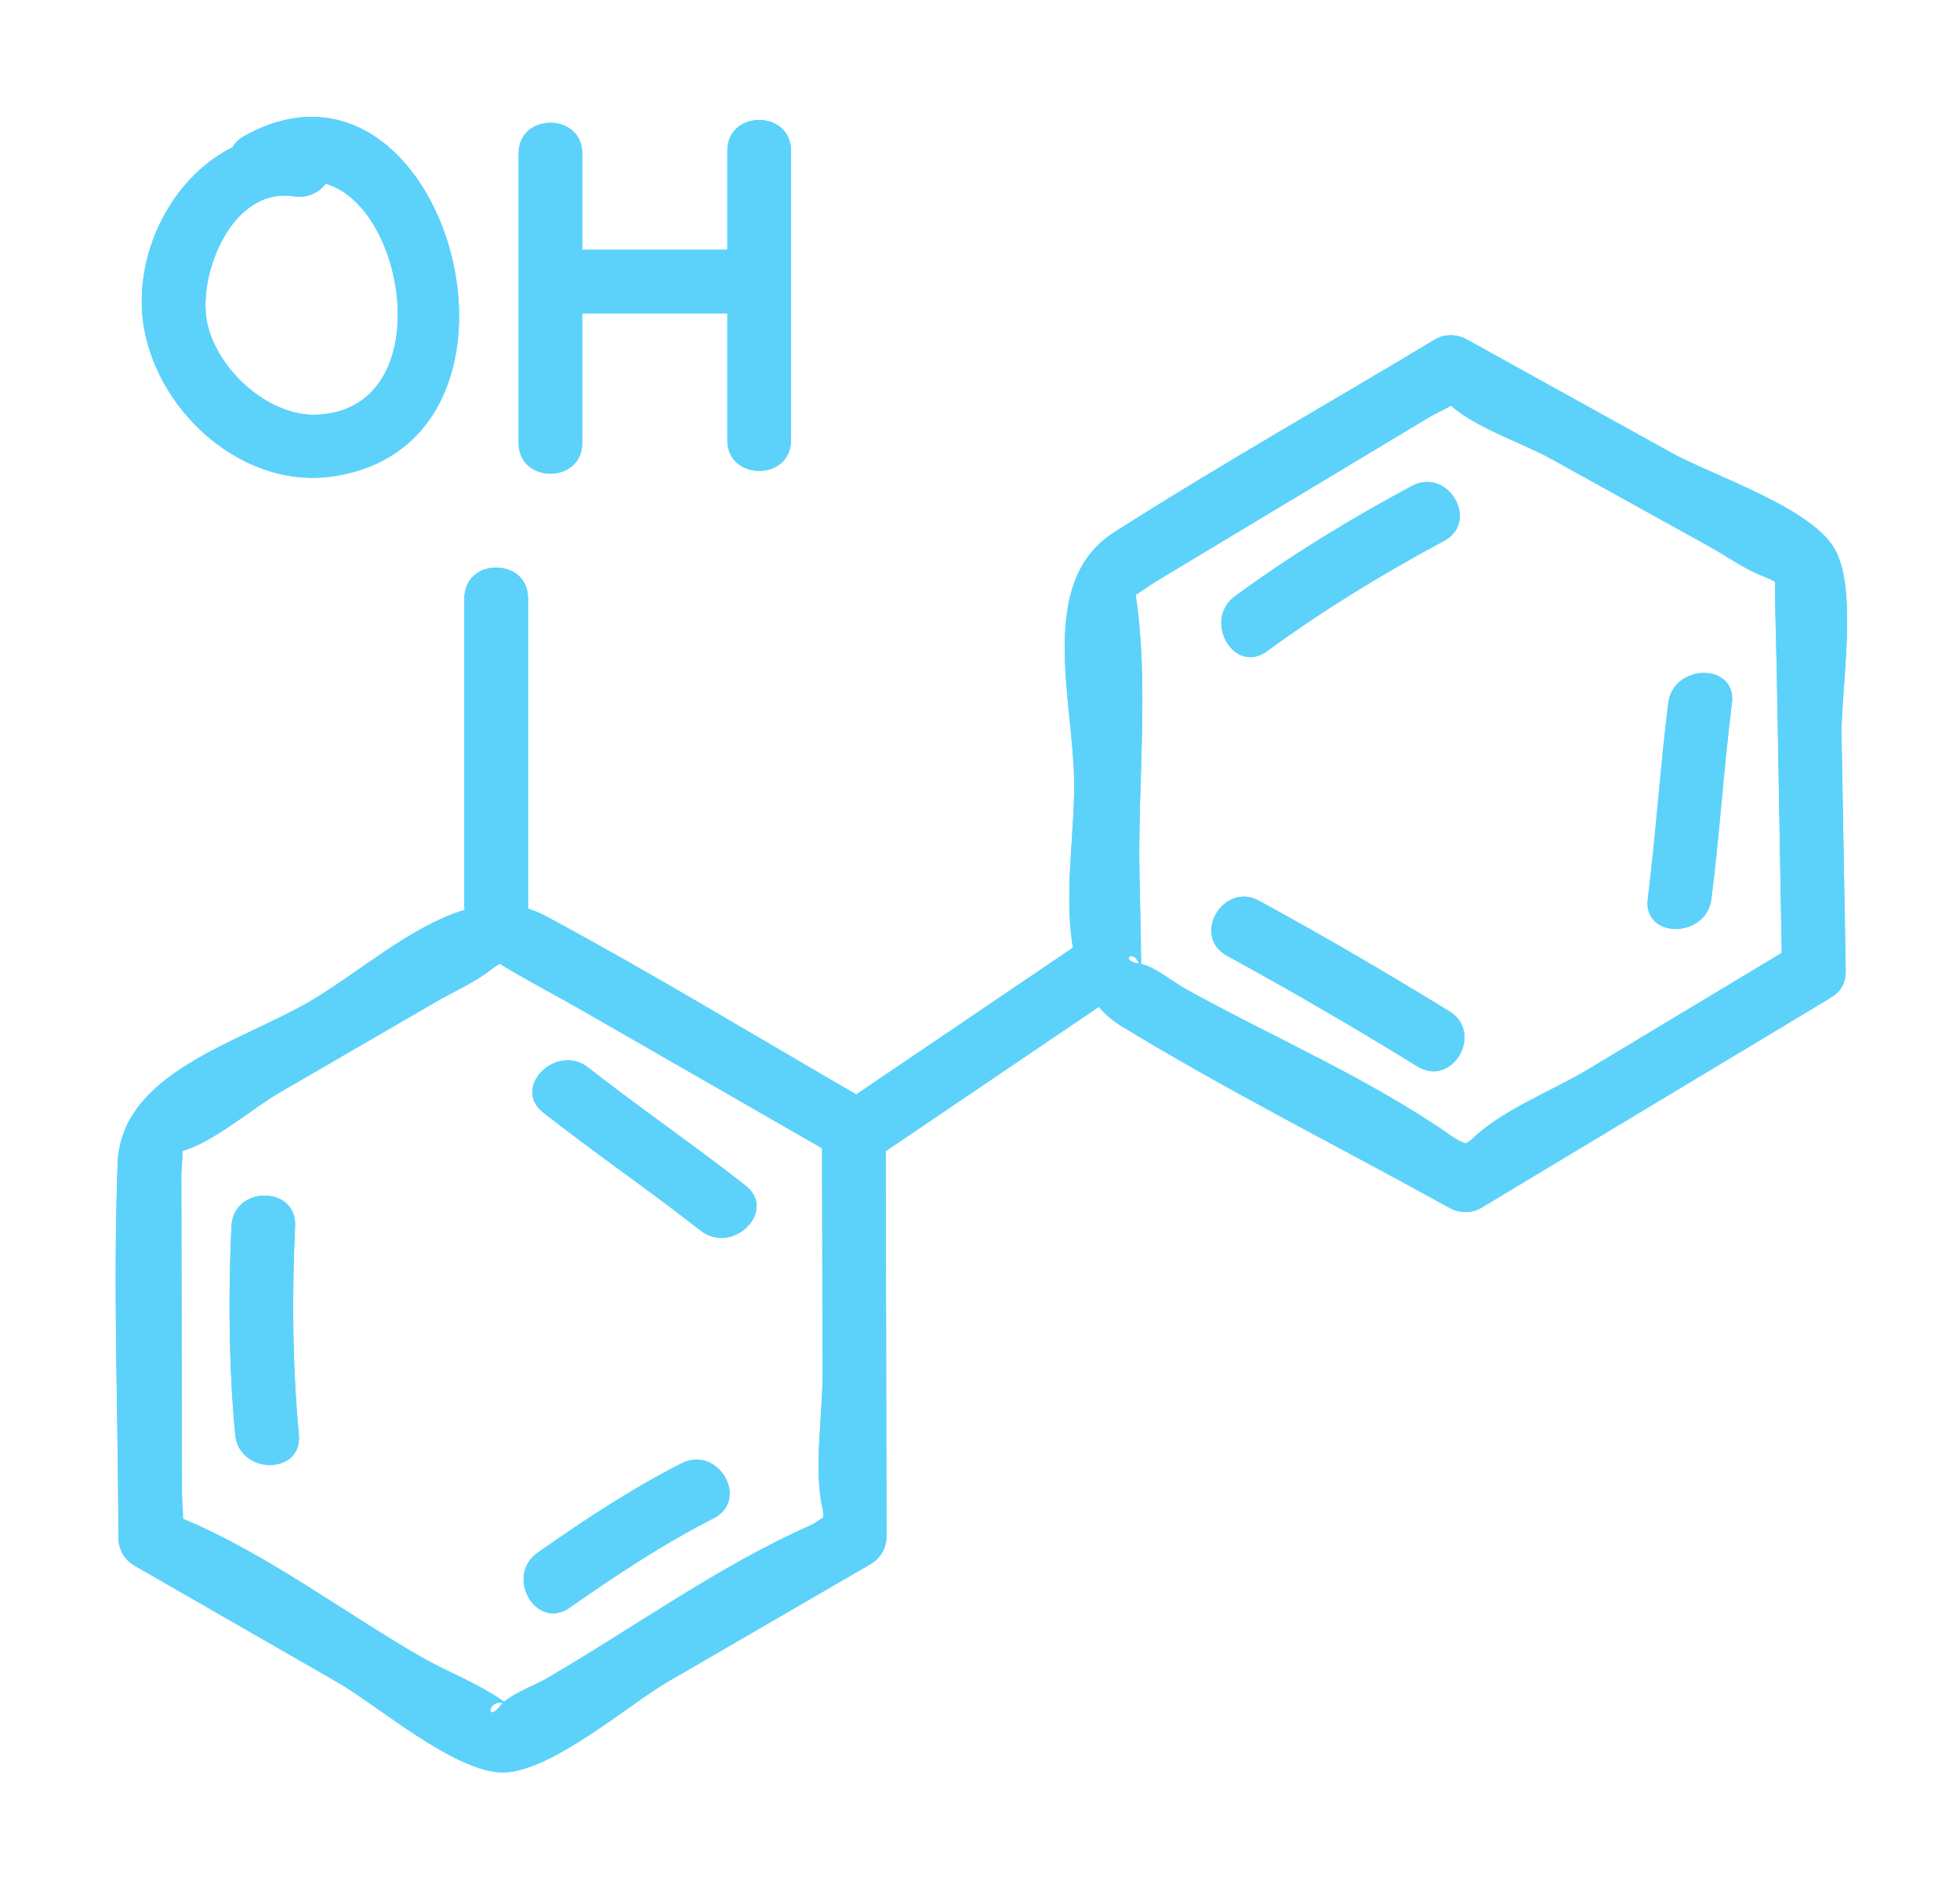 <?xml version="1.0" encoding="UTF-8"?> <svg xmlns="http://www.w3.org/2000/svg" width="228" height="220" viewBox="0 0 228 220" fill="none"><g filter="url(#filter0_f_112_3075)"><path d="M171.241 132.509C171.058 132.689 170.779 132.86 170.477 133.022C169.979 132.81 169.448 132.565 169.059 132.293C159.511 125.573 148.048 120.654 137.829 114.994C136.64 114.334 134.193 112.382 132.743 112.142C132.719 108.554 132.607 104.964 132.542 101.379C132.361 91.097 133.679 79.43 132.104 69.194C132.959 68.669 133.796 68.043 134.589 67.567C140.201 64.195 145.812 60.818 151.422 57.445C156.334 54.493 161.246 51.539 166.158 48.587C166.846 48.173 167.928 47.708 168.788 47.178C171.556 49.717 177.244 51.611 180.258 53.281C186.442 56.706 192.628 60.132 198.813 63.559C200.826 64.675 202.891 66.182 205.032 67.002C205.662 67.245 206.128 67.474 206.483 67.678C206.485 71.321 206.629 74.975 206.695 78.612C206.886 89.357 207.076 100.102 207.265 110.849C199.744 115.372 192.221 119.894 184.7 124.417C180.634 126.861 174.628 129.172 171.241 132.509ZM132.492 112.089C130.193 111.766 131.797 110.305 132.492 112.089V112.089ZM206.822 67.885C207.279 68.87 207.889 68.607 206.822 67.885V67.885ZM63.445 195.333C62.344 195.971 59.807 196.938 58.65 197.967C55.838 195.919 51.903 194.421 49.097 192.81C40.164 187.677 30.88 180.653 21.294 176.683C21.285 175.665 21.17 174.605 21.168 173.672C21.154 167.127 21.14 160.579 21.127 154.031C21.116 148.299 21.104 142.569 21.092 136.838C21.09 136.023 21.24 134.882 21.23 133.88C24.822 132.874 29.475 128.863 32.445 127.14C38.561 123.591 44.678 120.044 50.793 116.496C52.789 115.337 55.128 114.339 56.942 112.93C57.408 112.568 57.799 112.301 58.128 112.104C61.241 114.028 64.55 115.718 67.706 117.531C77.012 122.878 86.321 128.227 95.628 133.575C95.647 142.365 95.664 151.155 95.683 159.943C95.693 164.714 94.618 170.994 95.716 175.647C95.774 175.899 95.776 176.206 95.764 176.516C95.281 176.863 94.759 177.226 94.325 177.419C83.653 182.128 73.54 189.477 63.445 195.333ZM59.445 198.601C59.626 198.732 59.817 198.892 60.017 199.084C59.841 198.915 59.636 198.763 59.445 198.601ZM58.497 198.12C58.433 198.187 58.354 198.251 58.304 198.317C56.539 200.592 56.679 197.663 58.497 198.12ZM58.499 111.902C59.671 112.013 59.834 111.218 58.499 111.902V111.902ZM213.361 63.748C210.514 58.979 199.074 55.241 194.541 52.73C186.577 48.319 178.612 43.907 170.648 39.497C169.493 38.856 168.063 38.802 166.911 39.497C154.477 46.972 141.793 54.14 129.565 61.949C120.669 67.631 124.782 81.171 124.951 90.721C125.057 96.624 123.729 104.102 124.813 110.239C124.812 110.241 124.81 110.241 124.808 110.243C116.408 115.932 108.006 121.621 99.606 127.31C87.569 120.356 75.653 113.095 63.409 106.523C62.744 106.167 62.073 105.908 61.403 105.696C61.408 105.619 61.425 105.55 61.425 105.469C61.425 93.509 61.425 81.552 61.425 69.594C61.425 64.832 54.023 64.824 54.023 69.594C54.023 81.552 54.023 93.509 54.023 105.469C54.023 105.6 54.049 105.715 54.059 105.841C47.746 107.725 41.495 113.33 35.974 116.534C27.652 121.363 14.084 124.803 13.686 135.333C13.14 149.812 13.747 164.419 13.776 178.91C13.779 180.208 14.479 181.457 15.61 182.107C23.503 186.642 31.397 191.178 39.292 195.714C43.882 198.351 52.92 206.19 58.499 206.183C64.059 206.176 73.179 198.246 77.666 195.643C85.54 191.074 93.417 186.505 101.291 181.937C102.417 181.285 103.127 180.041 103.125 178.741C103.094 163.795 103.063 148.845 103.032 133.898C103.07 133.874 103.106 133.861 103.144 133.837C111.37 128.265 119.595 122.695 127.821 117.125C128.553 117.974 129.417 118.738 130.47 119.379C142.841 126.917 155.914 133.474 168.59 140.495C169.743 141.135 171.175 141.186 172.325 140.495C185.841 132.369 199.356 124.243 212.872 116.118C212.932 116.082 212.972 116.037 213.027 116.001C214.02 115.446 214.731 114.419 214.706 112.921C214.544 103.818 214.383 94.716 214.221 85.611C214.128 80.33 216.214 68.527 213.361 63.748Z" fill="#5CD2FA"></path><path d="M194.063 81.799C193.113 89.364 192.633 96.981 191.683 104.546C191.092 109.261 198.499 109.218 199.085 104.546C200.035 96.981 200.516 89.364 201.465 81.799C202.057 77.084 194.649 77.129 194.063 81.799Z" fill="#5CD2FA"></path><path d="M147.401 75.746C153.883 70.981 160.884 66.722 167.973 62.925C172.173 60.674 168.438 54.282 164.236 56.533C157.148 60.331 150.147 64.588 143.666 69.354C139.866 72.146 143.556 78.573 147.401 75.746Z" fill="#5CD2FA"></path><path d="M168.612 117.657C161.344 113.174 153.968 108.886 146.474 104.789C142.293 102.504 138.553 108.894 142.737 111.182C150.231 115.277 157.608 119.566 164.875 124.049C168.941 126.557 172.662 120.156 168.612 117.657Z" fill="#5CD2FA"></path><path d="M86.734 137.916C80.735 133.21 74.437 128.897 68.438 124.193C64.73 121.286 59.456 126.489 63.203 129.427C69.203 134.134 75.5 138.446 81.5 143.15C85.207 146.057 90.481 140.854 86.734 137.916Z" fill="#5CD2FA"></path><path d="M79.281 170.224C73.429 173.206 67.914 176.847 62.546 180.617C58.676 183.333 62.371 189.755 66.282 187.007C71.651 183.24 77.166 179.596 83.017 176.615C87.262 174.452 83.52 168.063 79.281 170.224Z" fill="#5CD2FA"></path><path d="M34.327 142.644C34.549 137.882 27.145 137.892 26.924 142.644C26.55 150.681 26.611 158.867 27.362 166.881C27.803 171.581 35.211 171.628 34.764 166.881C34.013 158.865 33.953 150.681 34.327 142.644Z" fill="#5CD2FA"></path><path d="M34.198 22.84C35.801 23.092 37.078 22.404 37.89 21.375C47.41 24.1 50.973 47.543 36.947 48.238C31.115 48.527 25.072 42.764 24.067 37.38C23.028 31.813 27.006 21.715 34.198 22.84ZM38.838 55.399C65.403 51.331 51.855 2.693 28.385 15.841C27.754 16.195 27.323 16.648 27.03 17.144C20.55 20.384 16.286 28.018 16.498 35.593C16.806 46.542 27.526 57.131 38.838 55.399Z" fill="#5CD2FA"></path><path d="M67.73 51.529C67.73 46.502 67.73 41.476 67.73 36.451C73.357 36.451 78.982 36.451 84.609 36.451C84.609 41.368 84.609 46.287 84.609 51.204C84.609 55.968 92.012 55.976 92.012 51.204C92.012 39.982 92.012 28.757 92.012 17.532C92.012 12.77 84.609 12.761 84.609 17.532C84.609 21.372 84.609 25.21 84.609 29.048C78.982 29.048 73.357 29.048 67.73 29.048C67.73 25.319 67.73 21.587 67.73 17.856C67.73 13.092 60.327 13.085 60.327 17.856C60.327 29.079 60.327 40.304 60.327 51.529C60.327 56.291 67.73 56.298 67.73 51.529Z" fill="#5CD2FA"></path></g><path d="M171.241 132.509C171.058 132.689 170.779 132.86 170.477 133.022C169.979 132.81 169.448 132.565 169.059 132.293C159.511 125.573 148.048 120.654 137.829 114.994C136.64 114.334 134.193 112.382 132.743 112.142C132.719 108.554 132.607 104.964 132.542 101.379C132.361 91.097 133.679 79.43 132.104 69.194C132.959 68.669 133.796 68.043 134.589 67.567C140.201 64.195 145.812 60.818 151.422 57.445C156.334 54.493 161.246 51.539 166.158 48.587C166.846 48.173 167.928 47.708 168.788 47.178C171.556 49.717 177.244 51.611 180.258 53.281C186.442 56.706 192.628 60.132 198.813 63.559C200.826 64.675 202.891 66.182 205.032 67.002C205.662 67.245 206.128 67.474 206.483 67.678C206.485 71.321 206.629 74.975 206.695 78.612C206.886 89.357 207.076 100.102 207.265 110.849C199.744 115.372 192.221 119.894 184.7 124.417C180.634 126.861 174.628 129.172 171.241 132.509ZM132.492 112.089C130.193 111.766 131.797 110.305 132.492 112.089V112.089ZM206.822 67.885C207.279 68.87 207.889 68.607 206.822 67.885V67.885ZM63.445 195.333C62.344 195.971 59.807 196.938 58.65 197.967C55.838 195.919 51.903 194.421 49.097 192.81C40.164 187.677 30.88 180.653 21.294 176.683C21.285 175.665 21.17 174.605 21.168 173.672C21.154 167.127 21.14 160.579 21.127 154.031C21.116 148.299 21.104 142.569 21.092 136.838C21.09 136.023 21.24 134.882 21.23 133.88C24.822 132.874 29.475 128.863 32.445 127.14C38.561 123.591 44.678 120.044 50.793 116.496C52.789 115.337 55.128 114.339 56.942 112.93C57.408 112.568 57.799 112.301 58.128 112.104C61.241 114.028 64.55 115.718 67.706 117.531C77.012 122.878 86.321 128.227 95.628 133.575C95.647 142.365 95.664 151.155 95.683 159.943C95.693 164.714 94.618 170.994 95.716 175.647C95.774 175.899 95.776 176.206 95.764 176.516C95.281 176.863 94.759 177.226 94.325 177.419C83.653 182.128 73.54 189.477 63.445 195.333ZM59.445 198.601C59.626 198.732 59.817 198.892 60.017 199.084C59.841 198.915 59.636 198.763 59.445 198.601ZM58.497 198.12C58.433 198.187 58.354 198.251 58.304 198.317C56.539 200.592 56.679 197.663 58.497 198.12ZM58.499 111.902C59.671 112.013 59.834 111.218 58.499 111.902V111.902ZM213.361 63.748C210.514 58.979 199.074 55.241 194.541 52.73C186.577 48.319 178.612 43.907 170.648 39.497C169.493 38.856 168.063 38.802 166.911 39.497C154.477 46.972 141.793 54.14 129.565 61.949C120.669 67.631 124.782 81.171 124.951 90.721C125.057 96.624 123.729 104.102 124.813 110.239C124.812 110.241 124.81 110.241 124.808 110.243C116.408 115.932 108.006 121.621 99.606 127.31C87.569 120.356 75.653 113.095 63.409 106.523C62.744 106.167 62.073 105.908 61.403 105.696C61.408 105.619 61.425 105.55 61.425 105.469C61.425 93.509 61.425 81.552 61.425 69.594C61.425 64.832 54.023 64.824 54.023 69.594C54.023 81.552 54.023 93.509 54.023 105.469C54.023 105.6 54.049 105.715 54.059 105.841C47.746 107.725 41.495 113.33 35.974 116.534C27.652 121.363 14.084 124.803 13.686 135.333C13.14 149.812 13.747 164.419 13.776 178.91C13.779 180.208 14.479 181.457 15.61 182.107C23.503 186.642 31.397 191.178 39.292 195.714C43.882 198.351 52.92 206.19 58.499 206.183C64.059 206.176 73.179 198.246 77.666 195.643C85.54 191.074 93.417 186.505 101.291 181.937C102.417 181.285 103.127 180.041 103.125 178.741C103.094 163.795 103.063 148.845 103.032 133.898C103.07 133.874 103.106 133.861 103.144 133.837C111.37 128.265 119.595 122.695 127.821 117.125C128.553 117.974 129.417 118.738 130.47 119.379C142.841 126.917 155.914 133.474 168.59 140.495C169.743 141.135 171.175 141.186 172.325 140.495C185.841 132.369 199.356 124.243 212.872 116.118C212.932 116.082 212.972 116.037 213.027 116.001C214.02 115.446 214.731 114.419 214.706 112.921C214.544 103.818 214.383 94.716 214.221 85.611C214.128 80.33 216.214 68.527 213.361 63.748Z" fill="#5CD2FA"></path><path d="M194.063 81.799C193.113 89.364 192.633 96.981 191.683 104.546C191.092 109.261 198.499 109.218 199.085 104.546C200.035 96.981 200.516 89.364 201.465 81.799C202.057 77.084 194.649 77.129 194.063 81.799Z" fill="#5CD2FA"></path><path d="M147.401 75.746C153.883 70.981 160.884 66.722 167.973 62.925C172.173 60.674 168.438 54.282 164.236 56.533C157.148 60.331 150.147 64.588 143.666 69.354C139.866 72.146 143.556 78.573 147.401 75.746Z" fill="#5CD2FA"></path><path d="M168.612 117.657C161.344 113.174 153.968 108.886 146.474 104.789C142.293 102.504 138.553 108.894 142.737 111.182C150.231 115.277 157.608 119.566 164.875 124.049C168.941 126.557 172.662 120.156 168.612 117.657Z" fill="#5CD2FA"></path><path d="M86.734 137.916C80.735 133.21 74.437 128.897 68.438 124.193C64.73 121.286 59.456 126.489 63.203 129.427C69.203 134.134 75.5 138.446 81.5 143.15C85.207 146.057 90.481 140.854 86.734 137.916Z" fill="#5CD2FA"></path><path d="M79.281 170.224C73.429 173.206 67.914 176.847 62.546 180.617C58.676 183.333 62.371 189.755 66.282 187.007C71.651 183.24 77.166 179.596 83.017 176.615C87.262 174.452 83.52 168.063 79.281 170.224Z" fill="#5CD2FA"></path><path d="M34.327 142.644C34.549 137.882 27.145 137.892 26.924 142.644C26.55 150.681 26.611 158.867 27.362 166.881C27.803 171.581 35.211 171.628 34.764 166.881C34.013 158.865 33.953 150.681 34.327 142.644Z" fill="#5CD2FA"></path><path d="M34.198 22.84C35.801 23.092 37.078 22.404 37.89 21.375C47.41 24.1 50.973 47.543 36.947 48.238C31.115 48.527 25.072 42.764 24.067 37.38C23.028 31.813 27.006 21.715 34.198 22.84ZM38.838 55.399C65.403 51.331 51.855 2.693 28.385 15.841C27.754 16.195 27.323 16.648 27.03 17.144C20.55 20.384 16.286 28.018 16.498 35.593C16.806 46.542 27.526 57.131 38.838 55.399Z" fill="#5CD2FA"></path><path d="M67.73 51.529C67.73 46.502 67.73 41.476 67.73 36.451C73.357 36.451 78.982 36.451 84.609 36.451C84.609 41.368 84.609 46.287 84.609 51.204C84.609 55.968 92.012 55.976 92.012 51.204C92.012 39.982 92.012 28.757 92.012 17.532C92.012 12.77 84.609 12.761 84.609 17.532C84.609 21.372 84.609 25.21 84.609 29.048C78.982 29.048 73.357 29.048 67.73 29.048C67.73 25.319 67.73 21.587 67.73 17.856C67.73 13.092 60.327 13.085 60.327 17.856C60.327 29.079 60.327 40.304 60.327 51.529C60.327 56.291 67.73 56.298 67.73 51.529Z" fill="#5CD2FA"></path><defs><filter id="filter0_f_112_3075" x="0.533" y="0.667" width="227.264" height="218.442" filterUnits="userSpaceOnUse" color-interpolation-filters="sRGB"><feFlood flood-opacity="0" result="BackgroundImageFix"></feFlood><feBlend mode="normal" in="SourceGraphic" in2="BackgroundImageFix" result="shape"></feBlend><feGaussianBlur stdDeviation="6.463" result="effect1_foregroundBlur_112_3075"></feGaussianBlur></filter></defs></svg> 